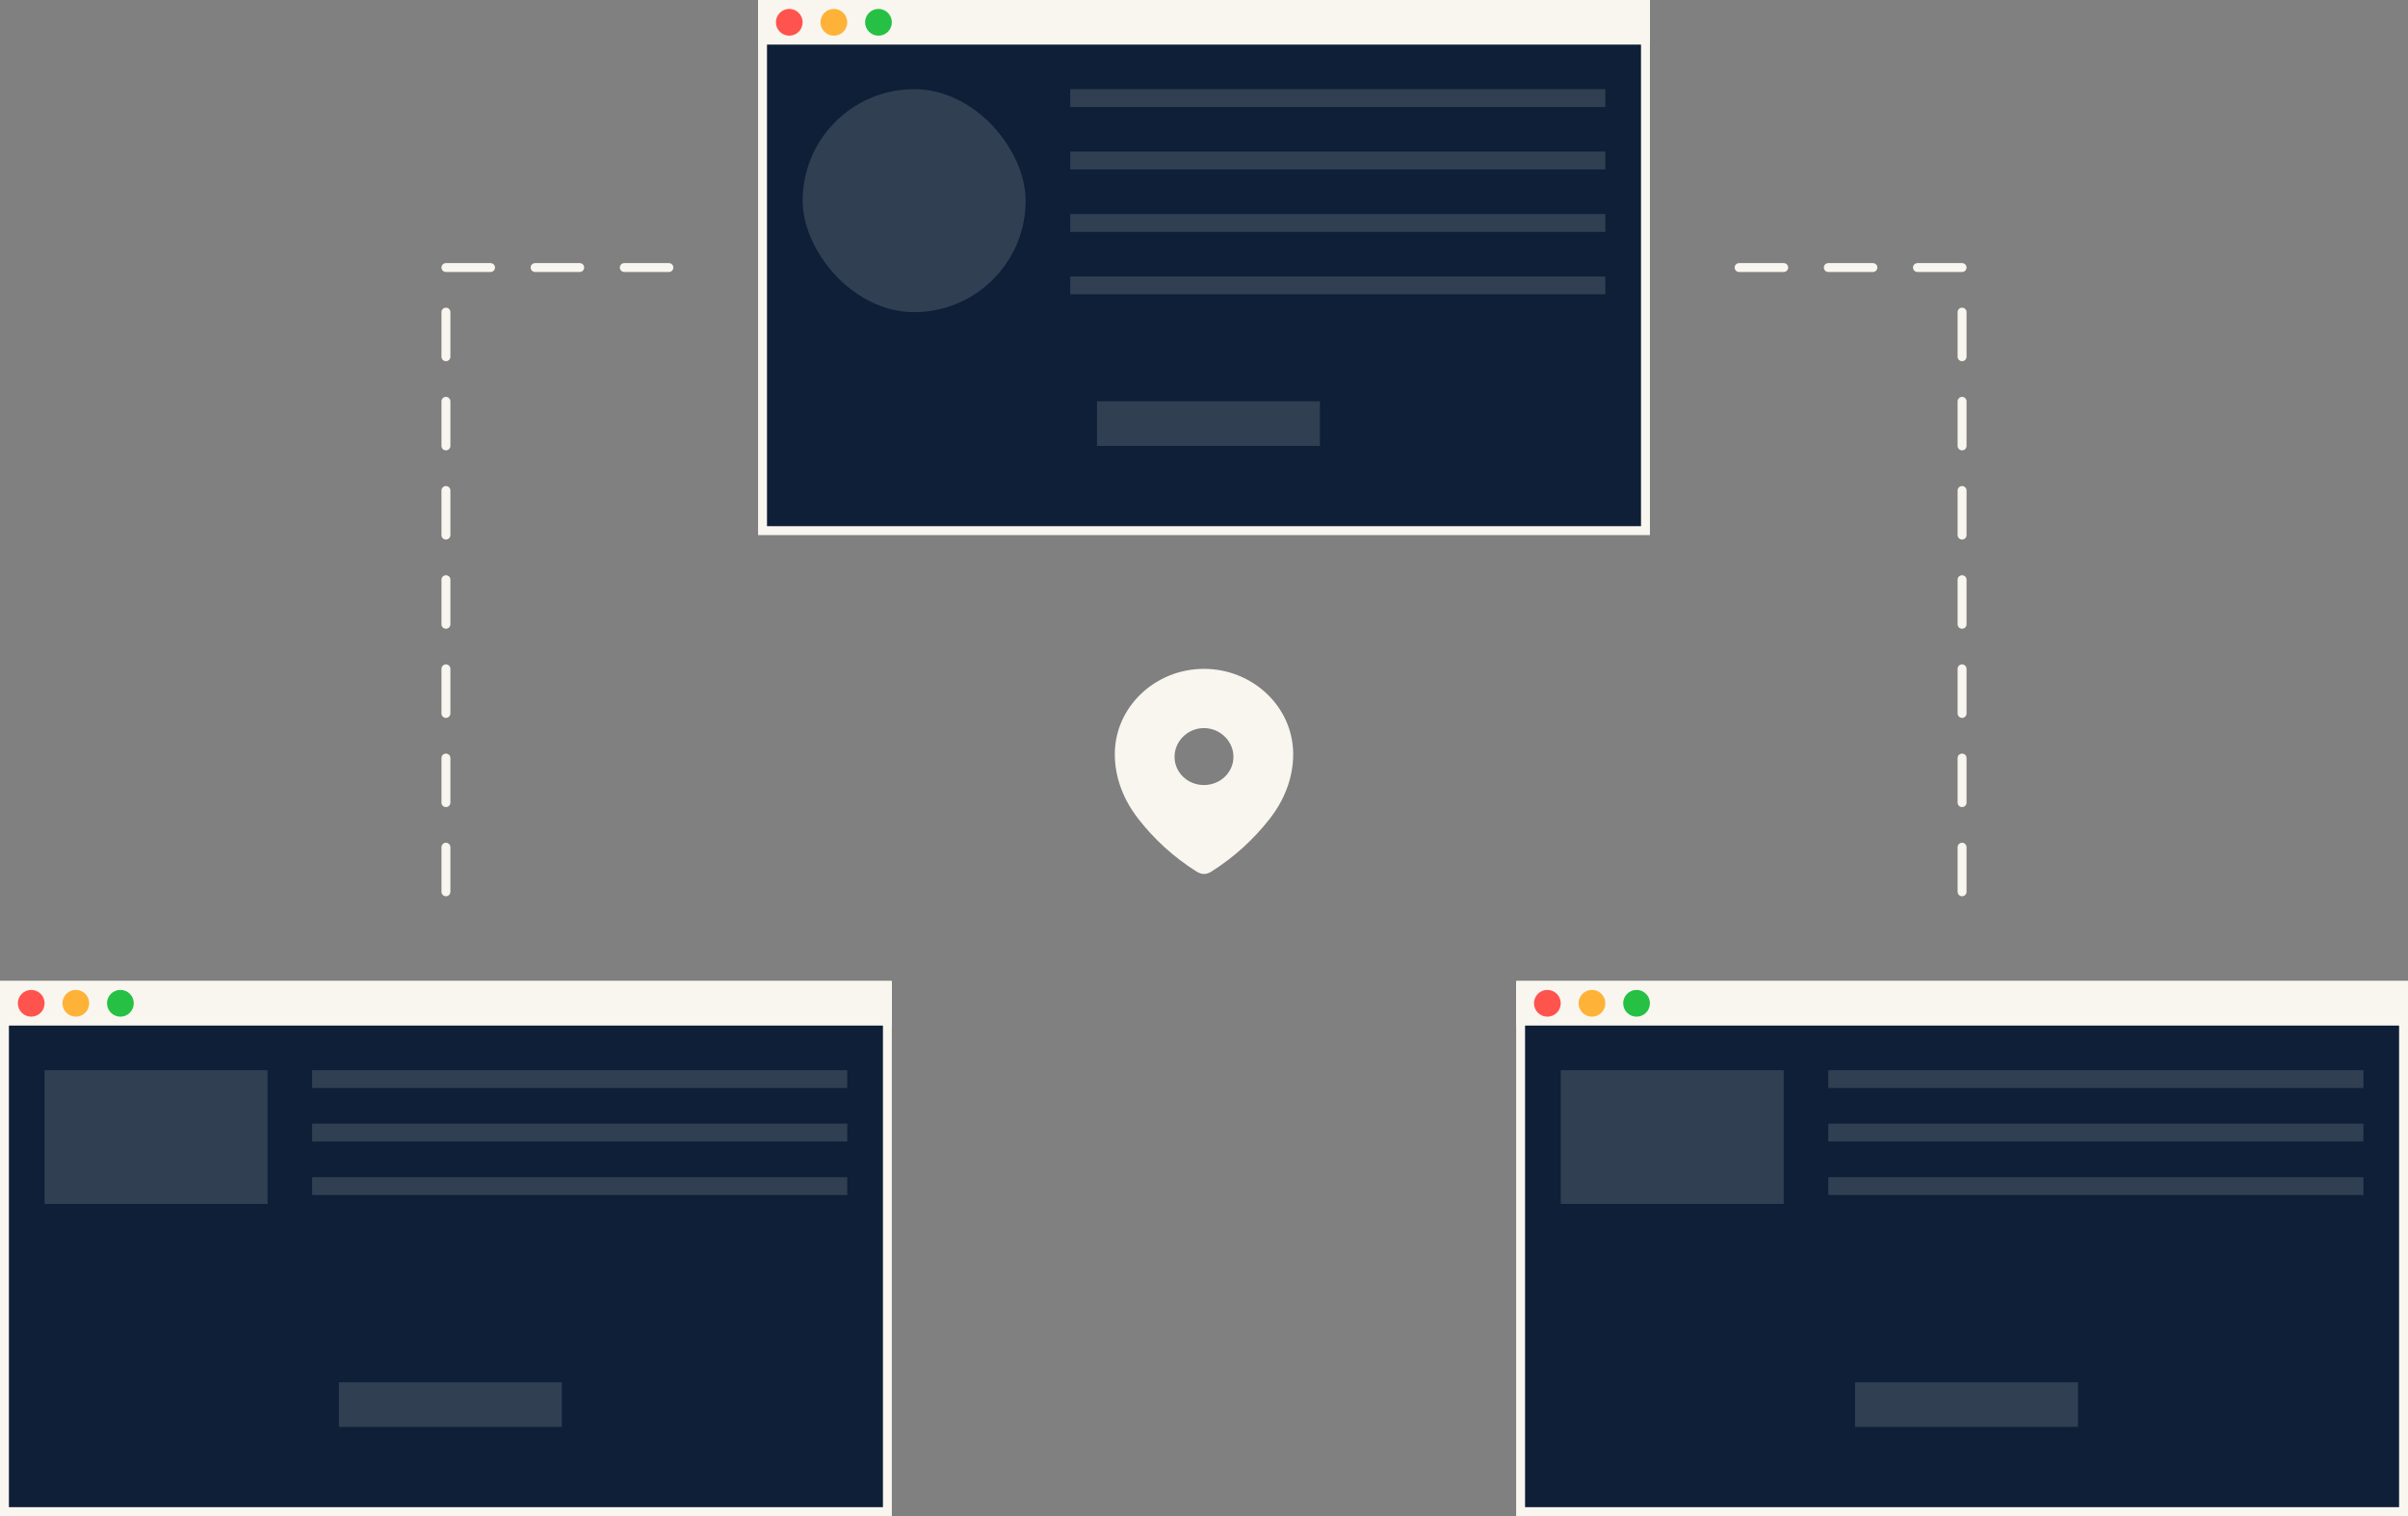 <svg xmlns="http://www.w3.org/2000/svg" width="270" height="170" viewBox="0 0 270 170" fill="none"><rect x="0" y="0" width="270" height="170" fill="#808080" stroke="none"/><rect x="85.5" y="0.5" width="99" height="59" fill="#0E1F37" stroke="#F8F6EF"></rect><rect x="90" y="10" width="25" height="25" rx="12.5" fill="#313F53"></rect><rect x="120" y="10" width="60" height="2" fill="#313F53"></rect><rect x="120" y="17" width="60" height="2" fill="#313F53"></rect><rect x="120" y="24" width="60" height="2" fill="#313F53"></rect><rect x="120" y="31" width="60" height="2" fill="#313F53"></rect><rect x="123" y="45" width="25" height="5" fill="#313F53"></rect><rect x="85" width="100" height="5" fill="#F8F6EF"></rect><circle cx="88.5" cy="2.5" r="1.5" fill="#FF534E"></circle><circle cx="93.5" cy="2.5" r="1.5" fill="#FEB238"></circle><circle cx="98.5" cy="2.5" r="1.5" fill="#26C045"></circle><rect x="0.5" y="110.5" width="99" height="59" fill="#0E1F37" stroke="#F8F6EF"></rect><rect x="5" y="120" width="25" height="15" fill="#313F53"></rect><rect x="35" y="120" width="60" height="2" fill="#313F53"></rect><rect x="35" y="126" width="60" height="2" fill="#313F53"></rect><rect x="35" y="132" width="60" height="2" fill="#313F53"></rect><rect x="38" y="155" width="25" height="5" fill="#313F53"></rect><rect y="110" width="100" height="5" fill="#F8F6EF"></rect><circle cx="3.5" cy="112.5" r="1.5" fill="#FF534E"></circle><circle cx="8.5" cy="112.5" r="1.5" fill="#FEB238"></circle><circle cx="13.5" cy="112.5" r="1.5" fill="#26C045"></circle><rect x="170.5" y="110.5" width="99" height="59" fill="#0E1F37" stroke="#F8F6EF"></rect><rect x="175" y="120" width="25" height="15" fill="#313F53"></rect><rect x="205" y="120" width="60" height="2" fill="#313F53"></rect><rect x="205" y="126" width="60" height="2" fill="#313F53"></rect><rect x="205" y="132" width="60" height="2" fill="#313F53"></rect><rect x="208" y="155" width="25" height="5" fill="#313F53"></rect><rect x="170" y="110" width="100" height="5" fill="#F8F6EF"></rect><circle cx="173.5" cy="112.5" r="1.5" fill="#FF534E"></circle><circle cx="178.5" cy="112.5" r="1.5" fill="#FEB238"></circle><circle cx="183.5" cy="112.5" r="1.5" fill="#26C045"></circle><path d="M195 30H220V100" stroke="#F8F6EF" stroke-linecap="round" stroke-dasharray="5 5"></path><path d="M75 30H50V100" stroke="#F8F6EF" stroke-linecap="round" stroke-dasharray="5 5"></path><path fill-rule="evenodd" clip-rule="evenodd" d="M125 84.565C125 79.276 129.522 75 134.992 75C140.478 75 145 79.276 145 84.565C145 87.231 144.008 89.706 142.376 91.803C140.575 94.117 138.355 96.133 135.857 97.715C135.285 98.081 134.769 98.109 134.142 97.715C131.629 96.133 129.41 94.117 127.624 91.803C125.991 89.706 125 87.231 125 84.565ZM131.699 84.863C131.699 86.635 133.179 88.029 134.992 88.029C136.807 88.029 138.301 86.635 138.301 84.863C138.301 83.105 136.807 81.643 134.992 81.643C133.179 81.643 131.699 83.105 131.699 84.863Z" fill="#F8F6EF"></path></svg>